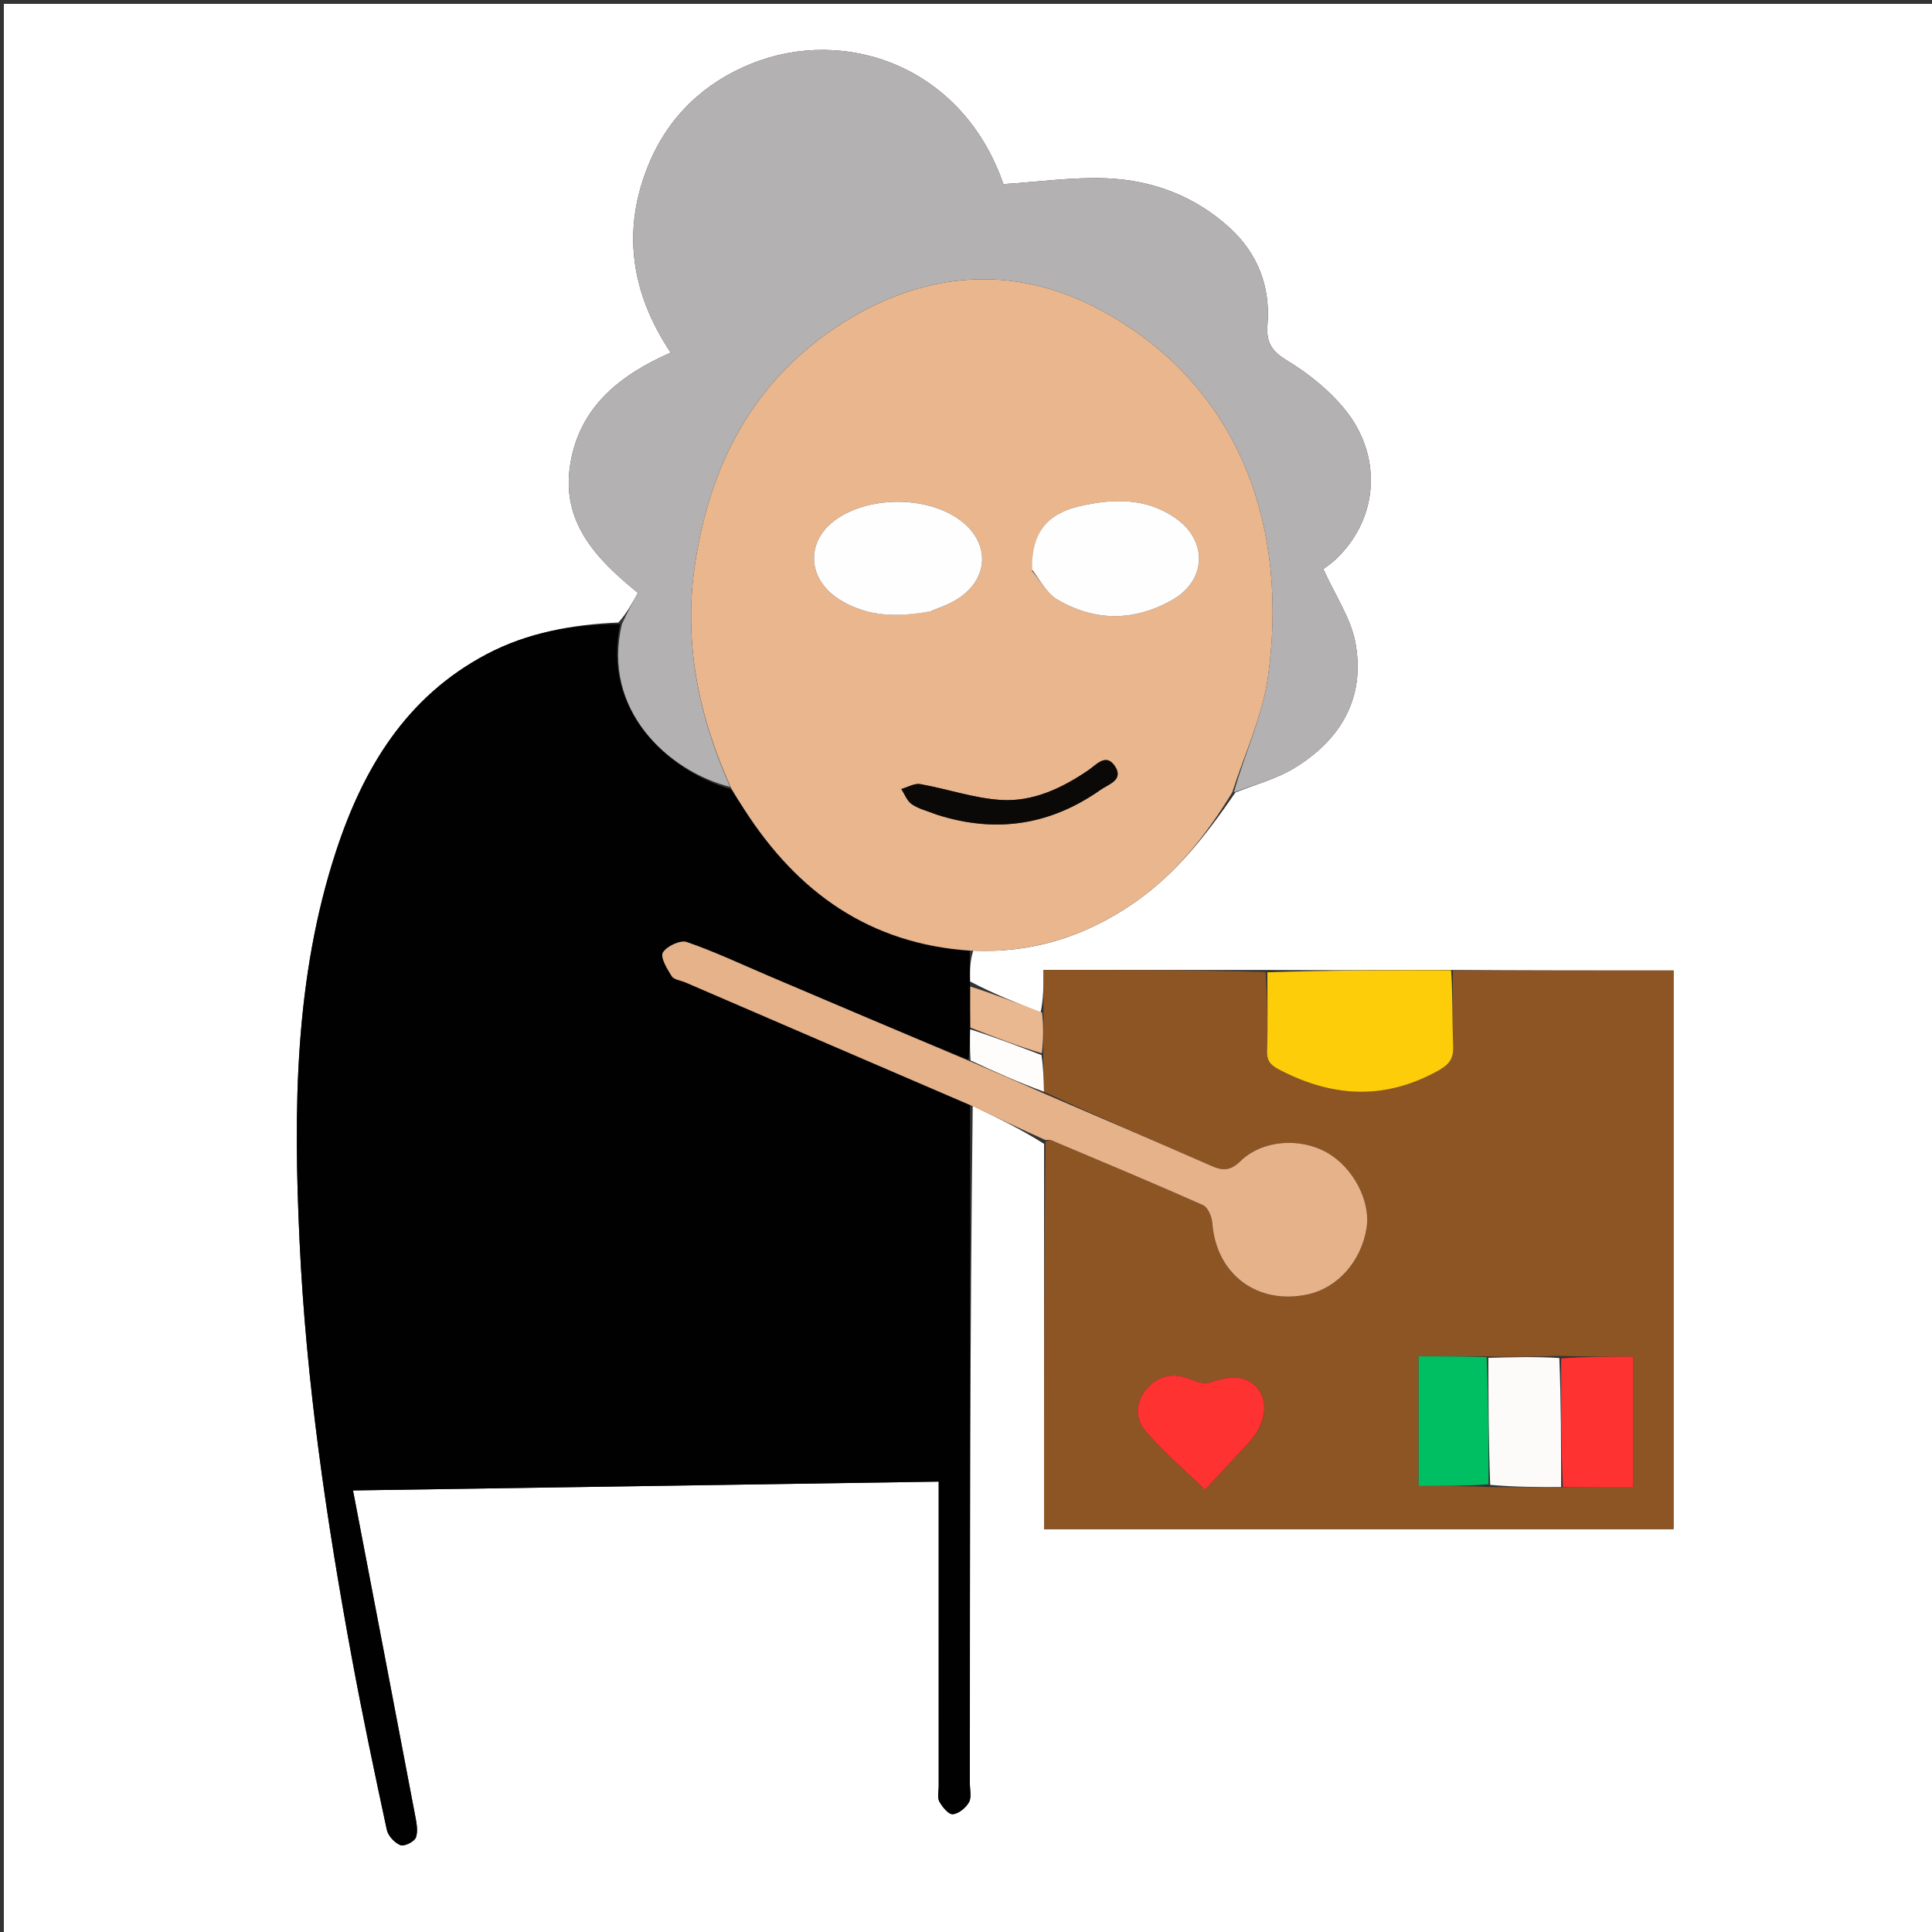 <svg version="1.1" id="Layer_1" xmlns="http://www.w3.org/2000/svg" xmlns:xlink="http://www.w3.org/1999/xlink" x="0px" y="0px"
	 width="100%" viewBox="0 0 500 500" enable-background="new 0 0 500 500" xml:space="preserve">
<rect x="0" y="0" width="500" height="500" fill="#333333" stroke="none"/>
<path fill="#FFFFFF" opacity="1" stroke="none" 
	d="
M298,501 
	C198.667,501 99.833,501 1,501 
	C1,334.333 1,167.667 1,1 
	C167.667,1 334.333,1 501,1 
	C501,167.667 501,334.333 501,501 
	C433.5,501 366,501 298,501 
M375.083,251.028 
	C359.384,251.074 343.685,251.12 327.06,251.023 
	C308.206,251.023 289.353,251.023 270.061,251.023 
	C270.061,255.159 270.061,258.621 269.306,262.021 
	C263.268,259.632 257.23,257.244 251.039,253.99 
	C251.014,251.349 250.989,248.708 251.894,246.014 
	C267.256,246.729 281.11,242.258 293.632,233.57 
	C304.349,226.134 312.192,216.067 319.73,205.088 
	C324.789,203.051 330.225,201.639 334.835,198.857 
	C347.007,191.51 353.455,180.565 350.753,166.213 
	C349.577,159.973 345.629,154.254 342.477,147.272 
	C343.059,146.816 344.623,145.807 345.93,144.533 
	C357.313,133.435 357.331,117.458 348.185,106.128 
	C344.095,101.062 338.698,96.697 333.108,93.313 
	C329.049,90.857 327.657,88.56 328.021,84.034 
	C328.815,74.174 325.515,65.597 318.19,58.919 
	C309.243,50.761 298.307,46.642 286.427,46.152 
	C277.623,45.789 268.751,47.081 259.683,47.651 
	C249.036,16.929 218.614,6.754 194.507,16.46 
	C182.292,21.378 173.132,30.003 167.995,42.258 
	C160.823,59.366 163.216,75.704 173.574,91.265 
	C160.274,97.102 150.08,105.349 147.619,119.902 
	C145.045,135.123 154.381,144.755 165.095,153.44 
	C163.587,156.187 162.243,158.634 160.035,161.102 
	C148.111,161.601 136.532,163.713 125.891,169.337 
	C105.125,180.313 93.999,198.847 86.969,220.287 
	C76.192,253.16 75.943,287.103 77.522,321.145 
	C79.207,357.466 84.471,393.366 91.062,429.077 
	C93.808,443.954 96.925,458.765 100.11,473.555 
	C100.448,475.127 102.148,476.945 103.654,477.536 
	C104.642,477.924 107.265,476.607 107.643,475.525 
	C108.242,473.814 107.771,471.622 107.406,469.699 
	C102.138,441.945 96.812,414.202 91.359,385.724 
	C142.425,384.955 192.521,384.2 242.932,383.441 
	C242.932,384.72 242.932,386.518 242.932,388.316 
	C242.932,412.98 242.931,437.643 242.935,462.306 
	C242.935,463.639 242.537,465.213 243.105,466.245 
	C243.87,467.636 245.472,469.606 246.572,469.52 
	C248.088,469.401 249.954,467.865 250.766,466.425 
	C251.485,465.149 250.996,463.176 250.996,461.511 
	C251.017,403.019 251.033,344.528 251.74,286.206 
	C257.897,289.172 264.055,292.139 270.206,296.029 
	C270.206,329.262 270.206,362.495 270.206,395.752 
	C324.914,395.752 378.96,395.752 433.117,395.752 
	C433.117,347.459 433.117,299.439 433.117,251.166 
	C413.898,251.166 394.954,251.166 375.083,251.028 
z"/>
<path fill="#010101" opacity="1" stroke="none" 
	d="
M250.964,246.067 
	C250.989,248.708 251.014,251.349 251.033,254.886 
	C251.062,259.167 251.096,262.553 251.069,266.391 
	C251,269.282 250.992,271.72 250.61,274.279 
	C233.12,267.117 216.003,259.834 198.887,252.55 
	C191.857,249.559 184.929,246.273 177.722,243.798 
	C176.054,243.225 172.518,244.886 171.554,246.526 
	C170.84,247.74 172.643,250.75 173.839,252.634 
	C174.424,253.556 176.183,253.726 177.403,254.252 
	C201.952,264.845 226.501,275.441 251.049,286.036 
	C251.033,344.528 251.017,403.019 250.996,461.511 
	C250.996,463.176 251.485,465.149 250.766,466.425 
	C249.954,467.865 248.088,469.401 246.572,469.52 
	C245.472,469.606 243.87,467.636 243.105,466.245 
	C242.537,465.213 242.935,463.639 242.935,462.306 
	C242.931,437.643 242.932,412.98 242.932,388.316 
	C242.932,386.518 242.932,384.72 242.932,383.441 
	C192.521,384.2 142.425,384.955 91.359,385.724 
	C96.812,414.202 102.138,441.945 107.406,469.699 
	C107.771,471.622 108.242,473.814 107.643,475.525 
	C107.265,476.607 104.642,477.924 103.654,477.536 
	C102.148,476.945 100.448,475.127 100.11,473.555 
	C96.925,458.765 93.808,443.954 91.062,429.077 
	C84.471,393.366 79.207,357.466 77.522,321.145 
	C75.943,287.103 76.192,253.16 86.969,220.287 
	C93.999,198.847 105.125,180.313 125.891,169.337 
	C136.532,163.713 148.111,161.601 160.53,161.507 
	C155.651,183.636 172.812,199.534 189.232,204.289 
	C190.518,206.214 191.597,207.877 192.67,209.544 
	C206.377,230.855 224.986,244.341 250.964,246.067 
z"/>
<path fill="#E9B68D" opacity="1" stroke="none" 
	d="
M251.429,246.04 
	C224.986,244.341 206.377,230.855 192.67,209.544 
	C191.597,207.877 190.518,206.214 189.193,203.919 
	C180.618,184.899 176.829,165.85 179.924,145.624 
	C184.09,118.403 196.4,96.296 220.517,82.104 
	C241.571,69.713 264.006,68.887 285.233,80.462 
	C321.934,100.473 333.423,137.827 328.14,175.256 
	C326.706,185.418 322.077,195.129 318.914,205.047 
	C312.192,216.067 304.349,226.134 293.632,233.57 
	C281.11,242.258 267.256,246.729 251.429,246.04 
M267.127,147.786 
	C269.233,150.267 270.88,153.52 273.526,155.09 
	C283.278,160.874 293.46,160.874 303.346,155.278 
	C312.256,150.234 312.633,139.979 304.264,134.126 
	C296.556,128.736 287.963,129.017 279.379,131.004 
	C270.692,133.015 266.938,138.196 267.127,147.786 
M241.231,158.073 
	C243.056,157.28 244.957,156.622 246.695,155.67 
	C256.237,150.445 256.718,140.12 247.745,134.112 
	C239.187,128.382 225.07,128.469 216.561,134.304 
	C208.379,139.915 208.786,149.892 217.34,155.209 
	C224.599,159.721 232.403,159.753 241.231,158.073 
M242.656,210.899 
	C257.793,215.744 271.862,213.526 284.824,204.401 
	C286.925,202.921 290.974,201.842 288.474,198.193 
	C286.181,194.845 283.671,197.974 281.7,199.315 
	C274.8,204.012 267.291,207.566 258.966,207.025 
	C251.981,206.572 245.138,204.16 238.177,202.932 
	C236.658,202.664 234.903,203.741 233.256,204.198 
	C234.136,205.539 234.74,207.283 235.964,208.123 
	C237.702,209.315 239.897,209.841 242.656,210.899 
z"/>
<path fill="#8D5524" opacity="1" stroke="none" 
	d="
M270.061,262.083 
	C270.061,258.621 270.061,255.159 270.061,251.023 
	C289.353,251.023 308.206,251.023 327.525,251.552 
	C327.991,258.726 328.142,265.376 327.924,272.014 
	C327.83,274.874 329.101,275.819 331.466,277.031 
	C344.825,283.876 357.938,284.735 371.556,277.444 
	C374.883,275.662 376.252,274.295 376.086,270.6 
	C375.797,264.133 376.009,257.645 376.011,251.166 
	C394.954,251.166 413.898,251.166 433.117,251.166 
	C433.117,299.439 433.117,347.459 433.117,395.752 
	C378.96,395.752 324.914,395.752 270.206,395.752 
	C270.206,362.495 270.206,329.262 270.58,295.515 
	C271.285,295.005 271.658,294.909 271.94,295.028 
	C285.098,300.587 298.287,306.077 311.337,311.878 
	C312.614,312.446 313.635,314.898 313.757,316.551 
	C314.727,329.72 325.356,337.781 338.378,335.002 
	C346.149,333.344 352.305,326.42 353.663,317.812 
	C354.77,310.789 350.15,302.039 343.325,298.236 
	C336.306,294.324 326.632,295.051 321.013,300.52 
	C318.51,302.956 316.546,303.07 313.611,301.78 
	C299.167,295.432 284.655,289.239 270.178,282.539 
	C270.094,279.09 269.997,276.091 269.986,272.637 
	C270.068,268.814 270.065,265.449 270.061,262.083 
M403.098,350.892 
	C397.125,351.064 391.152,351.235 384.29,351.018 
	C378.555,351.018 372.82,351.018 367.137,351.018 
	C367.137,362.678 367.137,373.584 367.137,384.569 
	C373.344,384.569 379.259,384.569 386.048,384.861 
	C392.038,384.854 398.027,384.847 404.941,384.948 
	C410.843,384.948 416.744,384.948 422.643,384.948 
	C422.643,373.267 422.643,362.381 422.643,351.093 
	C416.22,351.093 410.119,351.093 403.098,350.892 
M323.094,373.488 
	C327.332,369.136 328.429,363.466 325.758,359.724 
	C323.213,356.16 318.993,355.711 313.197,357.78 
	C311.742,358.3 309.621,357.615 308.026,356.953 
	C303.828,355.211 300.112,355.861 297.096,359.064 
	C293.988,362.365 293.57,366.853 296.22,370.042 
	C300.707,375.44 306.182,380.015 311.86,385.536 
	C315.582,381.533 319.082,377.768 323.094,373.488 
z"/>
<path fill="#B3B1B1" opacity="1" stroke="none" 
	d="
M319.322,205.068 
	C322.077,195.129 326.706,185.418 328.14,175.256 
	C333.423,137.827 321.934,100.473 285.233,80.462 
	C264.006,68.887 241.571,69.713 220.517,82.104 
	C196.4,96.296 184.09,118.403 179.924,145.624 
	C176.829,165.85 180.618,184.899 188.982,203.659 
	C172.812,199.534 155.651,183.636 160.962,161.496 
	C162.243,158.634 163.587,156.187 165.095,153.44 
	C154.381,144.755 145.045,135.123 147.619,119.902 
	C150.08,105.349 160.274,97.102 173.574,91.265 
	C163.216,75.704 160.823,59.366 167.995,42.258 
	C173.132,30.003 182.292,21.378 194.507,16.46 
	C218.614,6.754 249.036,16.929 259.683,47.651 
	C268.751,47.081 277.623,45.789 286.427,46.152 
	C298.307,46.642 309.243,50.761 318.19,58.919 
	C325.515,65.597 328.815,74.174 328.021,84.034 
	C327.657,88.56 329.049,90.857 333.108,93.313 
	C338.698,96.697 344.095,101.062 348.185,106.128 
	C357.331,117.458 357.313,133.435 345.93,144.533 
	C344.623,145.807 343.059,146.816 342.477,147.272 
	C345.629,154.254 349.577,159.973 350.753,166.213 
	C353.455,180.565 347.007,191.51 334.835,198.857 
	C330.225,201.639 324.789,203.051 319.322,205.068 
z"/>
<path fill="#E5B28A" opacity="1" stroke="none" 
	d="
M270.167,282.991 
	C284.655,289.239 299.167,295.432 313.611,301.78 
	C316.546,303.07 318.51,302.956 321.013,300.52 
	C326.632,295.051 336.306,294.324 343.325,298.236 
	C350.15,302.039 354.77,310.789 353.663,317.812 
	C352.305,326.42 346.149,333.344 338.378,335.002 
	C325.356,337.781 314.727,329.72 313.757,316.551 
	C313.635,314.898 312.614,312.446 311.337,311.878 
	C298.287,306.077 285.098,300.587 271.94,295.028 
	C271.658,294.909 271.285,295.005 270.583,295.053 
	C264.055,292.139 257.897,289.172 251.394,286.121 
	C226.501,275.441 201.952,264.845 177.403,254.252 
	C176.183,253.726 174.424,253.556 173.839,252.634 
	C172.643,250.75 170.84,247.74 171.554,246.526 
	C172.518,244.886 176.054,243.225 177.722,243.798 
	C184.929,246.273 191.857,249.559 198.887,252.55 
	C216.003,259.834 233.12,267.117 250.801,274.56 
	C257.633,277.476 263.9,280.234 270.167,282.991 
z"/>
<path fill="#FECD0A" opacity="1" stroke="none" 
	d="
M375.547,251.097 
	C376.009,257.645 375.797,264.133 376.086,270.6 
	C376.252,274.295 374.883,275.662 371.556,277.444 
	C357.938,284.735 344.825,283.876 331.466,277.031 
	C329.101,275.819 327.83,274.874 327.924,272.014 
	C328.142,265.376 327.991,258.726 327.988,251.623 
	C343.685,251.12 359.384,251.074 375.547,251.097 
z"/>
<path fill="#EAB890" opacity="1" stroke="none" 
	d="
M269.684,262.052 
	C270.065,265.449 270.068,268.814 269.622,272.586 
	C263.158,270.641 257.145,268.29 251.131,265.938 
	C251.096,262.553 251.062,259.167 251.11,255.318 
	C257.23,257.244 263.268,259.632 269.684,262.052 
z"/>
<path fill="#FEFDFC" opacity="1" stroke="none" 
	d="
M251.069,266.391 
	C257.145,268.29 263.158,270.641 269.537,273.043 
	C269.997,276.091 270.094,279.09 270.178,282.539 
	C263.9,280.234 257.633,277.476 251.176,274.439 
	C250.992,271.72 251,269.282 251.069,266.391 
z"/>
<path fill="#FFFEFE" opacity="1" stroke="none" 
	d="
M267.076,147.38 
	C266.938,138.196 270.692,133.015 279.379,131.004 
	C287.963,129.017 296.556,128.736 304.264,134.126 
	C312.633,139.979 312.256,150.234 303.346,155.278 
	C293.46,160.874 283.278,160.874 273.526,155.09 
	C270.88,153.52 269.233,150.267 267.076,147.38 
z"/>
<path fill="#FFFEFE" opacity="1" stroke="none" 
	d="
M240.832,158.192 
	C232.403,159.753 224.599,159.721 217.34,155.209 
	C208.786,149.892 208.379,139.915 216.561,134.304 
	C225.07,128.469 239.187,128.382 247.745,134.112 
	C256.718,140.12 256.237,150.445 246.695,155.67 
	C244.957,156.622 243.056,157.28 240.832,158.192 
z"/>
<path fill="#0B0907" opacity="1" stroke="none" 
	d="
M242.277,210.775 
	C239.897,209.841 237.702,209.315 235.964,208.123 
	C234.74,207.283 234.136,205.539 233.256,204.198 
	C234.903,203.741 236.658,202.664 238.177,202.932 
	C245.138,204.16 251.981,206.572 258.966,207.025 
	C267.291,207.566 274.8,204.012 281.7,199.315 
	C283.671,197.974 286.181,194.845 288.474,198.193 
	C290.974,201.842 286.925,202.921 284.824,204.401 
	C271.862,213.526 257.793,215.744 242.277,210.775 
z"/>
<path fill="#FCFBFA" opacity="1" stroke="none" 
	d="
M385.179,351.406 
	C391.152,351.235 397.125,351.064 403.557,351.452 
	C404.016,362.955 404.016,373.898 404.017,384.841 
	C398.027,384.847 392.038,384.854 385.658,384.281 
	C385.238,372.936 385.209,362.171 385.179,351.406 
z"/>
<path fill="#FD3231" opacity="1" stroke="none" 
	d="
M404.479,384.894 
	C404.016,373.898 404.016,362.955 404.017,351.552 
	C410.119,351.093 416.22,351.093 422.643,351.093 
	C422.643,362.381 422.643,373.267 422.643,384.948 
	C416.744,384.948 410.843,384.948 404.479,384.894 
z"/>
<path fill="#FD3231" opacity="1" stroke="none" 
	d="
M322.838,373.745 
	C319.082,377.768 315.582,381.533 311.86,385.536 
	C306.182,380.015 300.707,375.44 296.22,370.042 
	C293.57,366.853 293.988,362.365 297.096,359.064 
	C300.112,355.861 303.828,355.211 308.026,356.953 
	C309.621,357.615 311.742,358.3 313.197,357.78 
	C318.993,355.711 323.213,356.16 325.758,359.724 
	C328.429,363.466 327.332,369.136 322.838,373.745 
z"/>
<path fill="#00BF63" opacity="1" stroke="none" 
	d="
M384.734,351.212 
	C385.209,362.171 385.238,372.936 385.221,384.135 
	C379.259,384.569 373.344,384.569 367.137,384.569 
	C367.137,373.584 367.137,362.678 367.137,351.018 
	C372.82,351.018 378.555,351.018 384.734,351.212 
z"/>
</svg>